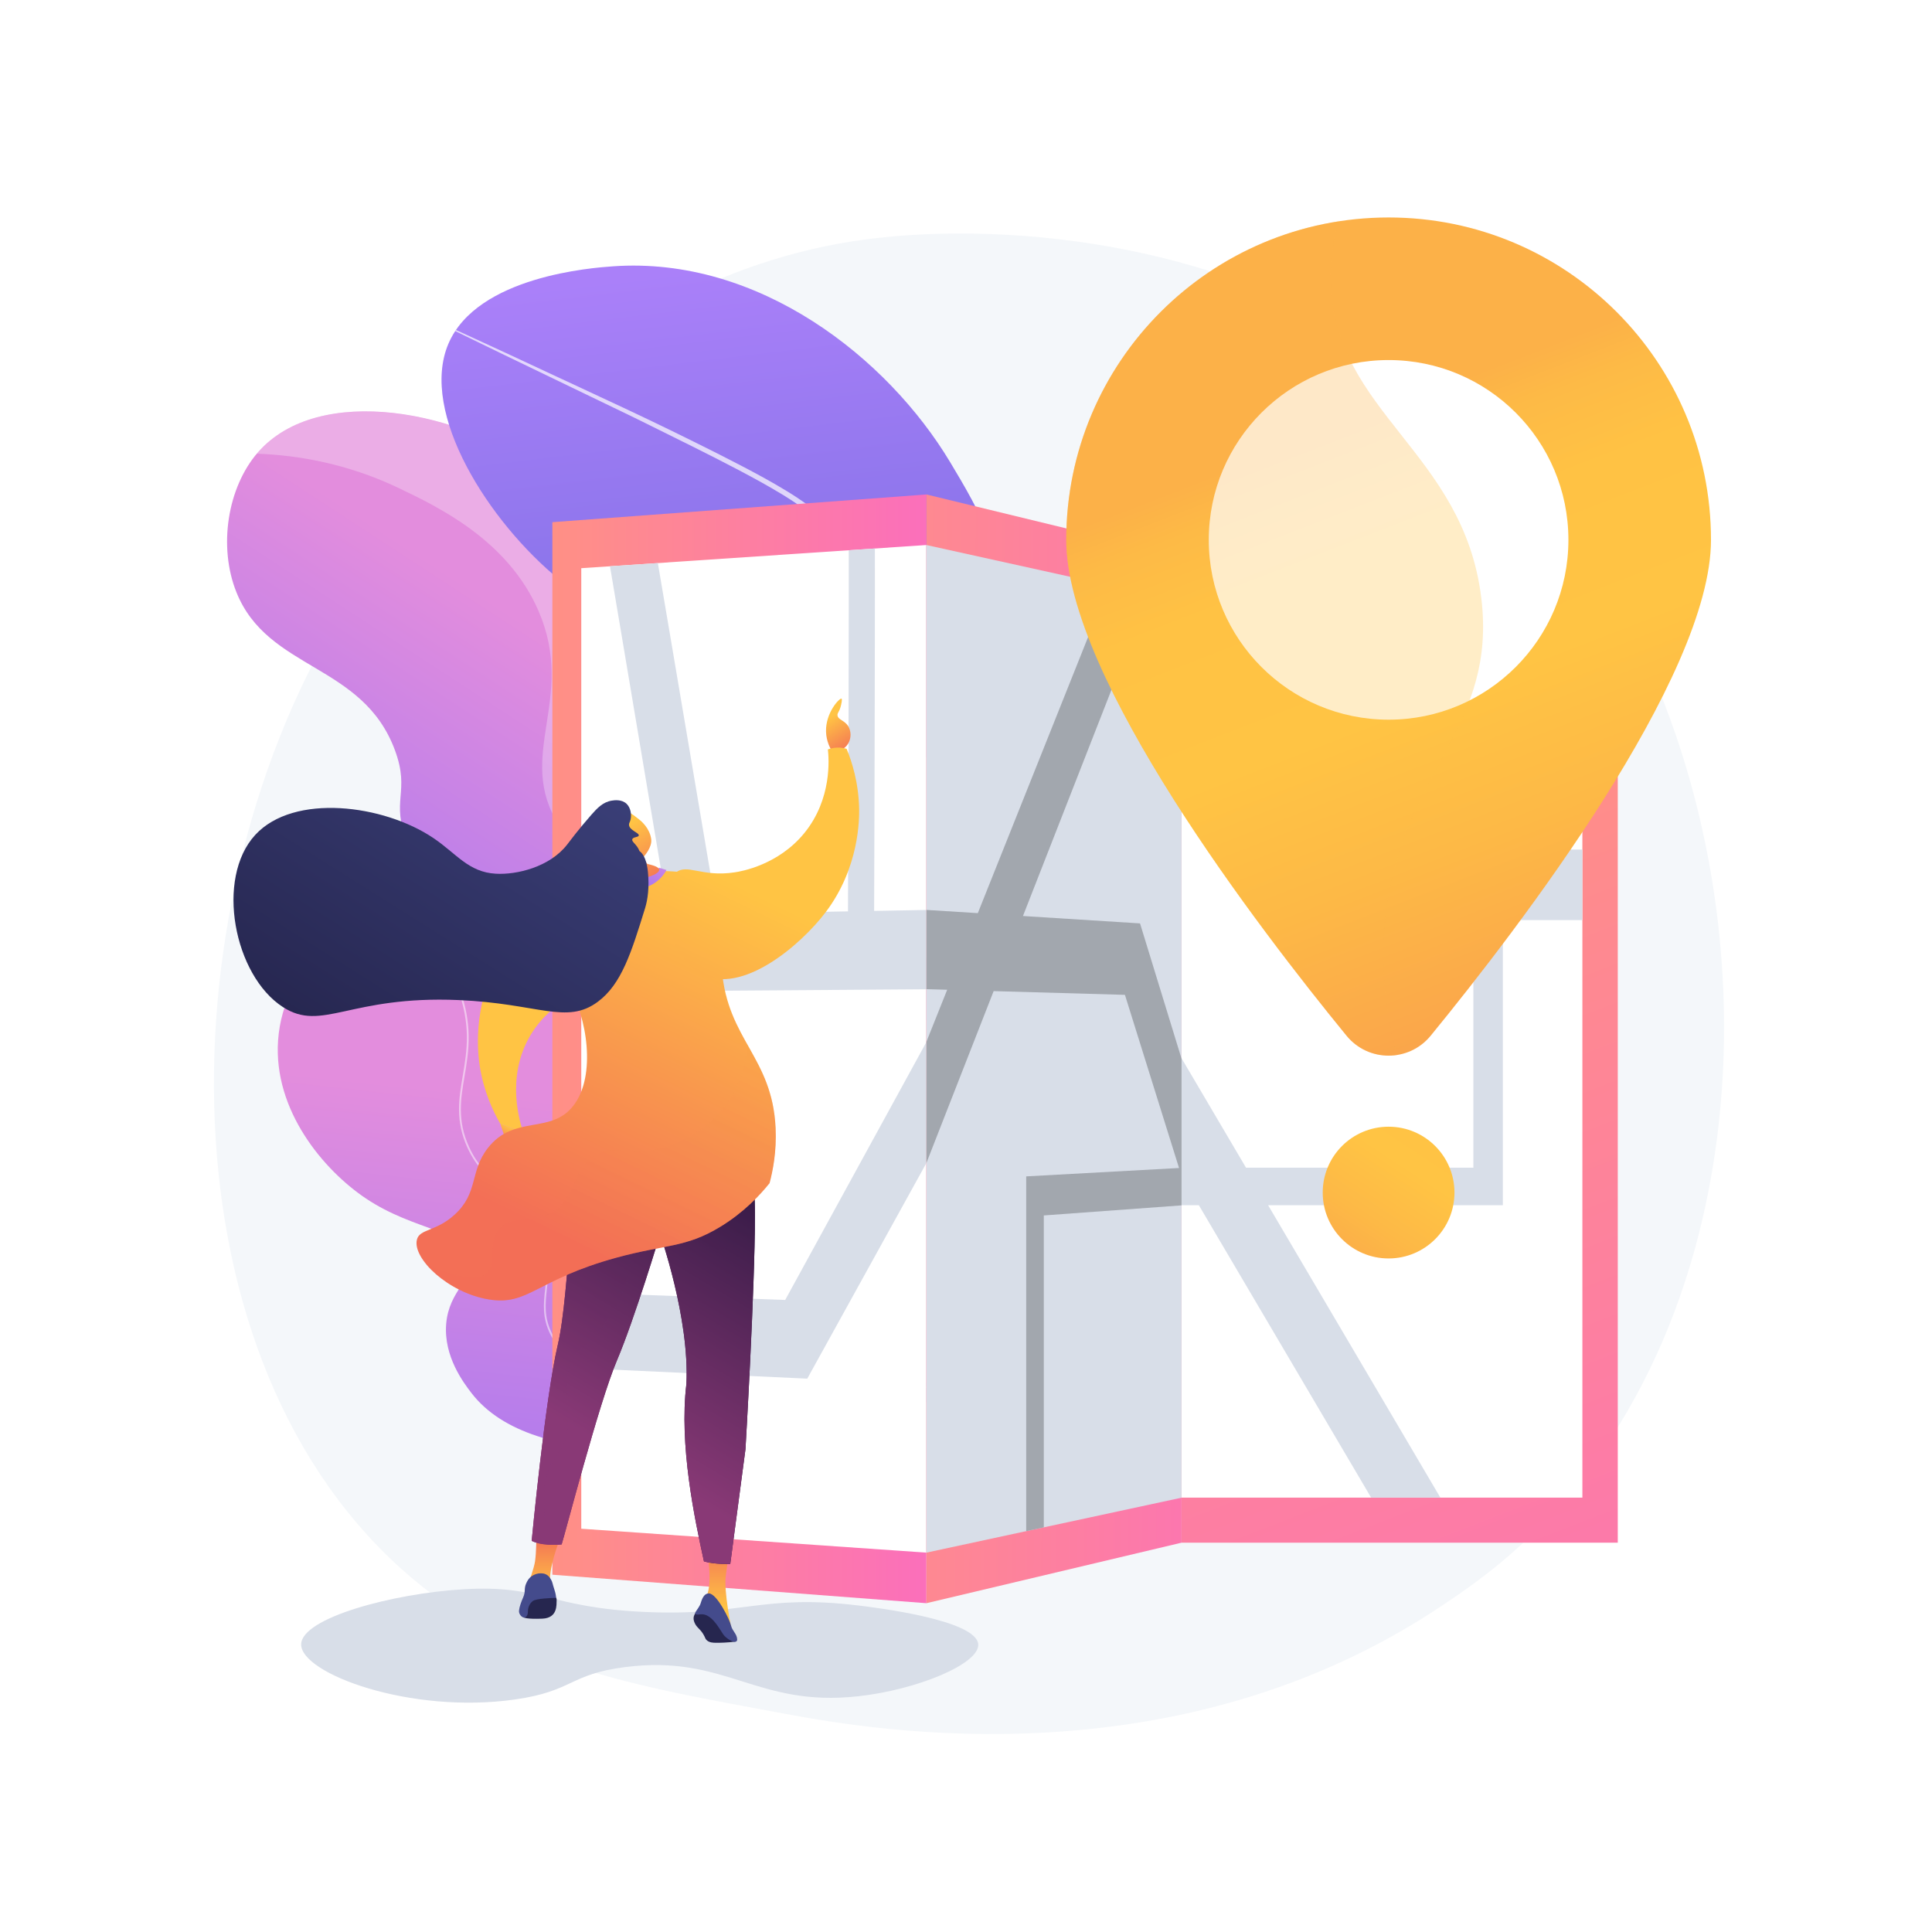 <?xml version="1.0" encoding="utf-8"?>
<!-- Generator: Adobe Illustrator 21.0.0, SVG Export Plug-In . SVG Version: 6.00 Build 0)  -->
<svg version="1.1" xmlns="http://www.w3.org/2000/svg" xmlns:xlink="http://www.w3.org/1999/xlink" x="0px" y="0px"
	 viewBox="0 0 3710 3710" style="enable-background:new 0 0 3710 3710;" xml:space="preserve">
<style type="text/css">
	.st0{fill:#FFFFFF;}
	.st1{fill:#F4F7FA;}
	.st2{fill:url(#SVGID_1_);}
	.st3{opacity:0.28;fill:#FFFFFF;}
	.st4{opacity:0.7;clip-path:url(#SVGID_4_);fill:#FFFFFF;}
	.st5{opacity:0.5;clip-path:url(#SVGID_7_);fill:#FFFFFF;}
	.st6{fill:url(#SVGID_8_);}
	.st7{clip-path:url(#SVGID_10_);fill:#D8DEE8;}
	.st8{fill:url(#SVGID_11_);}
	.st9{clip-path:url(#SVGID_13_);fill:#D8DEE8;}
	.st10{fill:url(#SVGID_14_);}
	.st11{clip-path:url(#SVGID_16_);fill:#A2A7AE;}
	.st12{fill:url(#SVGID_17_);}
	.st13{opacity:0.3;}
	.st14{fill:url(#SVGID_18_);}
	.st15{fill:url(#SVGID_19_);}
	.st16{fill:#D8DEE8;}
	.st17{fill:url(#SVGID_20_);}
	.st18{fill:url(#SVGID_21_);}
	.st19{fill:url(#SVGID_22_);}
	.st20{fill:#26264F;}
	.st21{fill:url(#SVGID_23_);}
	.st22{fill:url(#SVGID_24_);}
	.st23{fill:url(#SVGID_25_);}
	.st24{opacity:0.25;fill:url(#SVGID_26_);}
	.st25{fill:#444B8C;}
	.st26{fill:url(#SVGID_27_);}
	.st27{fill:url(#SVGID_28_);}
	.st28{fill:url(#SVGID_29_);}
	.st29{fill:url(#SVGID_30_);}
	.st30{fill:url(#SVGID_31_);}
	.st31{fill:url(#SVGID_32_);}
	.st32{fill:url(#SVGID_33_);}
	.st33{opacity:0.3;fill:url(#SVGID_34_);}
</style>
<g id="Background">
	<g>
		<g>
			<rect class="st0" width="3710" height="3710"/>
		</g>
	</g>
</g>
<g id="Illustration">
	<g>
		<path class="st1" d="M2961.8,2926.5c-75.5,77.8-143,123.5-194.7,158.1c-504.3,336.7-1080.8,239.7-1259,206.5
			c-287.6-53.5-530.3-91.3-738.9-279.7c-473.9-428.2-450.9-1321.3-88.7-1874.6c42.9-65.6,404.5-601.6,982.2-677.1
			c14.1-1.8,24.7-2.9,33.9-3.9c89.4-9.5,643.2-59.4,1094.8,318.9c64.6,54.2,168.7,151.8,265.1,300.8
			C3409.3,1620.4,3410.4,2464.1,2961.8,2926.5z"/>
		<g>
			<g>
				
					<linearGradient id="SVGID_1_" gradientUnits="userSpaceOnUse" x1="1884.235" y1="1642.028" x2="1197.803" y2="2419.311" gradientTransform="matrix(0.99 -0.145 0.145 0.99 -639.382 136.114)">
					<stop  offset="3.597120e-03" style="stop-color:#E38DDD"/>
					<stop  offset="1" style="stop-color:#9571F6"/>
				</linearGradient>
				<path class="st2" d="M2086.6,2637.8c-569,97.7-744,22-795.7-69c-30-52.9-33.1-136.8-118.8-242.8
					c-72.2-89.3-113.8-83.8-144.7-152.3c-53.7-118.8,48.7-185.6,7-300.6c-45.7-126-189.3-103.8-251.6-254.2
					c-34.1-82.3,5.9-96.2-24.4-178.2c-61.8-167.2-243.9-152.6-304.4-303.4c-35.2-87.8-17.1-201.3,40.9-268.2
					c116.2-134.1,394.5-82.7,551.9,41.7c20.3,16,172.9,140.1,187.7,323.9c8.9,110.9-38.9,162.6,0.5,230.1
					c55.5,95.2,181.3,45,236.5,129.6c74.8,114.7-102.7,288.8-17.1,417.8c33.1,49.9,68.1,36.5,101.2,93.9
					c54.4,94.3-9,184.7,3.5,263.2C1572.3,2453.7,1678.5,2556.7,2086.6,2637.8z"/>
				<path class="st3" d="M1034,1172.9c73.8,170.4-46.5,278.1,39.9,412.5c70.2,109.2,180.9,86.8,211.2,188.5
					c29,97.4-64.8,144.4-39.1,255.7c21.1,91.7,92.3,92.2,163.5,210.8c71.6,119.4,42.6,190.9,79.4,263.9
					c39.5,78.3,151.5,151.7,452.8,156c45.2-6.1,93.4-13.5,144.9-22.4c-408.1-81.1-514.3-184.1-527.7-268.4
					c-12.5-78.5,50.9-168.9-3.5-263.2c-33.1-57.4-68.1-43.9-101.2-93.9c-85.5-129,92-303.1,17.1-417.8
					c-55.2-84.6-181-34.3-236.5-129.6c-39.4-67.5,8.4-119.2-0.5-230.1c-14.8-183.8-167.4-307.9-187.7-323.9
					C889.3,786.5,611,735.1,494.7,869.2c-0.6,0.6-1.1,1.3-1.6,2c77.7,2.8,173,18.6,271.7,65.6C841.4,973.4,975.1,1037.2,1034,1172.9
					z"/>
			</g>
			<g>
				<g>
					<defs>
						<path id="SVGID_2_" d="M1903.6,2696.6c-192.5-49-247.1-108.3-255.6-158.1c-13.8-81.5,97.1-131.8,82.2-224.7
							c-17.1-107-178.5-129.2-173.5-199.6c5.4-76,195.4-70.6,234.6-180.1c35.6-99.2-101.5-157-100.5-301.2
							c1.3-172.1,197.5-212.5,232-408.4c23.6-133.8-44.6-247.5-98.1-336.8c-120.4-200.8-367.7-396.1-647.6-376.3
							c-38.2,2.7-261,18.5-316.2,149.1c-55.9,132.4,77.6,342.2,214.2,453.3c99,80.6,182,95,186.4,158.4
							c5.9,85.5-141,116.8-154.9,241.3c-7.4,65.9,26.4,122.1,59.6,177.5c75.3,125.5,148.8,120.8,159.6,190.3
							c14.7,95.1-118.1,134-147.6,276.3c-21,101.4,24,189.8,49.4,239.6C1326.6,2591.4,1593.1,2702.6,1903.6,2696.6z"/>
					</defs>
					<linearGradient id="SVGID_3_" gradientUnits="userSpaceOnUse" x1="1336.054" y1="517.234" x2="1498.587" y2="1866.751">
						<stop  offset="0" style="stop-color:#AA80F9"/>
						<stop  offset="0.996" style="stop-color:#6165D7"/>
					</linearGradient>
					<use xlink:href="#SVGID_2_"  style="overflow:visible;fill:url(#SVGID_3_);"/>
					<clipPath id="SVGID_4_">
						<use xlink:href="#SVGID_2_"  style="overflow:visible;"/>
					</clipPath>
					<path class="st4" d="M790.1,594.2c121.1,55.5,242,111.6,362.7,168.1c60.4,28,120.6,56.6,180.3,86.3
						c29.9,14.8,59.7,29.7,89.3,45.2c29.6,15.4,59,31.3,87.6,48.7c14.3,8.7,28.4,17.9,41.9,28c6.8,5,13.3,10.5,19.7,16.1
						c6.3,5.8,12.3,11.9,17.8,18.6c5.4,6.7,10.3,14.1,14.1,22c3.9,7.9,6.6,16.3,8.5,24.7c3.5,17,4,34.6,0.7,51.7
						c-3.1,17.1-9.5,33.3-17.6,48.3c-8.1,15-18,28.9-28.3,42.1c-20.8,26.5-44,50.6-66.2,75.3c-22.2,24.7-43.7,49.9-61.5,77.6
						c-8.7,13.9-16.7,28.2-23,43.3c-6.1,15.1-10.9,30.7-13.7,46.8c-5.1,32-3.1,65.5,6.8,96.4c5,15.4,12.2,30.1,20.7,44.1
						c8.5,14,18.5,27.1,28.8,40.1c10.3,13,21,25.9,30.7,39.7c5,6.8,9.5,14,13.9,21.2c4.2,7.4,8.3,14.9,11.6,22.8
						c6.9,15.7,11.3,32.4,13.3,49.3c2,17,1.9,34.1-0.1,51c-2,16.9-6.1,33.6-12.5,49.4c-6.4,15.8-14.6,30.8-24,44.8
						c-18.6,28.2-41.7,52.6-57.8,81c-8.1,14.1-14,29.4-16.6,45.3c-2.5,15.9-2.1,32.3,1.1,48.2c3.1,15.9,8.9,31.2,16.9,45.4
						c8.1,14.1,18.1,27.2,29.1,39.5c21.9,24.7,47.4,46.5,68.1,73.4c10.3,13.3,19.2,28.1,25.3,44.1c5.9,16,8.8,33.1,8.8,50.1
						c-0.1,17-3,34.1-9.2,50.1c-6.2,15.9-15.4,30.3-24.4,44.2c-8.9,13.9-17.8,28-20.2,43.9c-3,15.8,0.7,32.2,8.1,46.5
						c7.6,14.3,18.3,27,30.4,38.1c12.1,11.2,25.4,21.1,39.2,30.2c27.8,18,57.4,33.2,87.8,46.8c30.3,13.6,61.3,25.7,92.7,37
						c31.3,11.2,63,21.6,94.8,31.3c63.7,19.4,128.1,36.4,192.8,52.3l-0.1,0.4c-64.8-15.3-129.4-31.7-193.4-50.6
						c-32-9.4-63.7-19.5-95.2-30.5c-31.5-11-62.7-22.8-93.2-36.2c-30.6-13.4-60.5-28.4-88.8-46.3c-14.1-9.1-27.7-19-40.1-30.4
						c-12.5-11.3-23.7-24.3-31.9-39.4c-7.9-15.1-12.1-32.9-8.9-50.1c1.2-8.6,4.5-16.8,8.1-24.4c3.7-7.7,8.3-14.8,12.7-21.9
						c9-14,17.8-28,23.6-43.2c5.8-15.2,8.5-31.4,8.5-47.7c-0.1-16.3-3-32.5-8.6-47.7c-5.8-15.2-14.3-29.2-24.4-42.1
						c-20.2-25.9-45.7-47.6-68.2-72.6c-11.3-12.4-21.7-25.9-30.3-40.7c-8.4-14.8-14.7-31-18-47.7c-3.4-16.7-3.9-34.1-1.4-51.1
						c2.7-17,9-33.4,17.4-48.1c8.3-14.9,18.4-28.4,28.5-41.7c10.1-13.3,20.3-26.4,29.3-40.1c9.1-13.7,17-28.1,23-43.2
						c6-15.1,9.9-31,11.8-47.2c3.7-32.3,0.6-65.8-12.6-95.5c-12.8-30-34.4-55.4-55.1-81.5c-10.4-13.1-20.6-26.5-29.5-41
						c-8.8-14.5-16.4-29.9-21.7-46.1c-10.5-32.5-12.6-67.4-7.3-101.1c2.9-16.8,7.9-33.2,14.3-48.9c6.5-15.7,14.8-30.6,23.7-44.9
						c18.2-28.5,40.1-54.1,62.4-79c22.3-24.9,45.3-48.9,65.6-74.9c10.1-13,19.6-26.4,27.3-40.7c7.7-14.3,13.6-29.5,16.5-45.2
						c2.9-15.7,2.4-31.9-0.7-47.5c-3.2-15.6-10.3-30-20.3-42.4c-5.1-6.2-10.7-12-16.6-17.5c-6.1-5.4-12.3-10.7-18.9-15.6
						c-13.1-9.9-26.9-19-41-27.7c-28.2-17.3-57.4-33.2-86.8-48.7c-29.4-15.5-59.1-30.5-88.9-45.4l-89.5-44.4
						c-29.8-14.9-59.9-29-89.9-43.6c-120.1-57.7-240-115.7-359.7-174.4L790.1,594.2z"/>
				</g>
			</g>
			<g>
				<g>
					<defs>
						<path id="SVGID_5_" d="M1793.5,2645c-46.5,24.2-122.2,59.8-220.2,87.8c-201.8,57.6-548.9,97.8-668.2-58.1
							c-14.7-19.2-53.4-69.8-48.3-132.4c5.3-65,53.4-85.1,46.2-125.8c-9.8-55.6-105.4-51.4-200.5-115.2
							c-80.8-54.2-177.9-168.8-168.5-303.5c10.3-147.8,142.6-231.8,157-240.6c97.8-60,248.4-81.7,342.6-5.9
							c83.4,67,91.2,185.1,96.3,263.1c11.7,176.4-62.1,255.7-9,317.5c48.4,56.2,130.5,14.7,189.3,89.8c25.1,32.1,18,49.6,57.2,112.4
							c29.7,47.5,61.8,82.2,75,94.5C1544.6,2723.5,1773.2,2651.6,1793.5,2645z"/>
					</defs>
					<linearGradient id="SVGID_6_" gradientUnits="userSpaceOnUse" x1="1185.312" y1="2122.678" x2="1064.819" y2="3226.405">
						<stop  offset="3.597120e-03" style="stop-color:#E38DDD"/>
						<stop  offset="1" style="stop-color:#9571F6"/>
					</linearGradient>
					<use xlink:href="#SVGID_5_"  style="overflow:visible;fill:url(#SVGID_6_);"/>
					<clipPath id="SVGID_7_">
						<use xlink:href="#SVGID_5_"  style="overflow:visible;"/>
					</clipPath>
					<path class="st5" d="M1667,2703.5c-96,0-191.3-6.3-284.8-18.8c-282.7-37.8-314.6-101.1-325.1-121.9
						c-16.3-32.3-13.4-59.5-10.2-88.3c3.5-32.4,7.2-65.8-14-112.3c-19.4-42.4-44.6-62-69-81.1c-23.8-18.6-48.4-37.7-66.5-77.7
						c-23.3-51.5-16.3-93.2-8.8-137.5c4.1-24.2,8.3-49.3,7.9-77.4c-1.8-110.9-78.3-224.5-227.4-337.6l2.1-2.8
						C821.2,1762,898.2,1876.5,900,1988.6c0.5,28.4-3.8,53.6-7.9,78c-7.4,43.7-14.4,84.9,8.5,135.4c17.7,39.1,40.9,57.2,65.4,76.3
						c24.7,19.3,50.3,39.2,70,82.4c21.6,47.3,17.8,82.8,14.3,114.1c-3.1,28.3-6,54.9,9.9,86.3c10.3,20.4,41.6,82.4,322.4,120
						c138.9,18.6,282,23.4,425.2,14.3l0.2,3.5C1761,2702,1713.9,2703.5,1667,2703.5z"/>
				</g>
			</g>
		</g>
		<g>
			<g>
				<linearGradient id="SVGID_8_" gradientUnits="userSpaceOnUse" x1="1060.678" y1="2014.011" x2="1778.964" y2="2014.011">
					<stop  offset="0" style="stop-color:#FF9085"/>
					<stop  offset="1" style="stop-color:#FB6FBB"/>
				</linearGradient>
				<polygon class="st6" points="1779,3078.6 1060.7,3023.9 1060.7,1002.7 1779,949.5 				"/>
				<g>
					<defs>
						<polygon id="SVGID_9_" points="1116.2,2935.6 1116.2,1091.1 1779,1046.6 1779,2981.5 						"/>
					</defs>
					<use xlink:href="#SVGID_9_"  style="overflow:visible;fill:#FFFFFF;"/>
					<clipPath id="SVGID_10_">
						<use xlink:href="#SVGID_9_"  style="overflow:visible;"/>
					</clipPath>
					<path class="st7" d="M3745.4,1525.6l-712.7,20.9c-2.4-391.4-4.3-950.5-0.5-1002.4c-0.2,2.6-1.5,16.6-8.4,32.4l-94.4-81.7
						c-10.1,23.5-10.4,43.2-11.3,95.8c-0.5,29.8-0.8,72.7-1,127.3c-0.3,91.4-0.2,217.6,0.3,375c0.9,267.8,2.6,537.2,2.7,539.9
						l0.5,81.4l244.5-4.6v586.3l-461.1-8.8l-275.5-551.3l-378.5,6.7l508.3-920l-80.4-98.2l-558.8,1020.6l-240.5,4.3
						c0.3-92.6,0.9-257.1,1.2-421c0.3-144.7,0.4-260.6,0.2-344.4c-0.3-167.1-0.9-169-4.4-179.6l-44.9,39.6
						c-1.8-5.6-2.2-10.3-2.2-11.2c2.4,34.8,1.3,542.2-0.1,917.5l-251.1,4.5c-45.6-269.8-152.2-900.1-155.8-917.5l-83.6,53.1l-0.2-1
						c4.6,24.4,98.8,584.8,161.7,959.8l9.1,54l526.2-3.7l-326.9,597l-641.5-22.9v142.3l683.9,31.7l413.9-749.1l412.1-2.9
						l192.8,389.3l-509.4-9.7v1105.8l53.4,5.1v-1027l498.9,12.3l503.1,1015.8l92.6-92.2l-459.9-920.3l479.4,11.9v-677.8l518.3-9.7
						V1525.6z"/>
				</g>
			</g>
			<g>
				<linearGradient id="SVGID_11_" gradientUnits="userSpaceOnUse" x1="2497.374" y1="1525.066" x2="3329.69" y2="3668.906">
					<stop  offset="0" style="stop-color:#FF9085"/>
					<stop  offset="1" style="stop-color:#FB6FBB"/>
				</linearGradient>
				<polygon class="st8" points="2268.9,2962.4 3106.6,2962.4 3106.6,1068.4 2268.9,1068.4 				"/>
				<g>
					<defs>
						
							<rect id="SVGID_12_" x="1792.6" y="1629.9" transform="matrix(-1.836970e-16 1 -1 -1.836970e-16 4668.54 -639.027)" width="1722.3" height="769.8"/>
					</defs>
					<use xlink:href="#SVGID_12_"  style="overflow:visible;fill:#FFFFFF;"/>
					<clipPath id="SVGID_13_">
						<use xlink:href="#SVGID_12_"  style="overflow:visible;"/>
					</clipPath>
					<path class="st9" d="M3343.3,1631.4h-636.8c-2.2-320.2-4.1-777.7-0.4-819.8c-0.2,2.1-1.4,13.5-7.8,25.9l-88.9-74.4
						c-9.6,18.6-9.9,34.8-10.7,78c-0.4,24.5-0.7,59.8-0.9,104.8c-0.3,75.3-0.2,179.3,0.3,309c0.8,220.7,2.5,442.7,2.5,444.9
						l0.5,67.1h228.2v475.4h-436.6l-273.8-464.8h-393.2l523.5-768.6l-80.4-88.7l-583.9,857.3h-265.5c0.4-83,1-230.5,1.4-377.3
						c0.3-129.7,0.4-233.6,0.2-308.7c-0.4-149.8-1.1-151.6-4.9-161.3l-50.6,32.2c-2-5.2-2.5-9.5-2.5-10.3
						c2.7,31.4,1.5,487.9-0.1,825.4H973.6C920,1528.7,793.1,941.2,788.8,924.8l-101,42.8l-0.2-1c5.5,23.1,119.1,548.7,194.1,896.4
						l10.7,49.8h600.2l-367.5,539.7h-774v135.4h822.6l459.8-675.1h432.2l194,329.4h-523.9v965.2h56.6v-893.1h509.7l480.9,816.2
						l85.1-81.2l-433-735h450.8v-547.4h457.3V1631.4z"/>
				</g>
			</g>
			<g>
				<linearGradient id="SVGID_14_" gradientUnits="userSpaceOnUse" x1="1578.202" y1="2012.795" x2="2487.705" y2="2018.307">
					<stop  offset="0" style="stop-color:#FF9085"/>
					<stop  offset="1" style="stop-color:#FB6FBB"/>
				</linearGradient>
				<polygon class="st10" points="2268.9,2962.4 1779,3078.6 1779,949.5 2268.9,1068.4 				"/>
				<g>
					<defs>
						<polygon id="SVGID_15_" points="1779,2981.5 1779,1046.6 2268.9,1154.8 2268.9,2876 						"/>
					</defs>
					<use xlink:href="#SVGID_15_"  style="overflow:visible;fill:#D8DEE8;"/>
					<clipPath id="SVGID_16_">
						<use xlink:href="#SVGID_15_"  style="overflow:visible;"/>
					</clipPath>
					<path class="st11" d="M2758.5,1681.2l-274.4-27.4c-1-302.7-1.9-735.4-0.2-774.7c-0.1,2-0.7,12.5-3.6,23.3l-41.9-83.8
						c-4.6,16.3-4.7,31.8-5.1,73.1c-0.2,23.4-0.4,57.2-0.4,100.3c-0.1,72.1-0.1,171.7,0.1,296c0.4,211.5,1.2,424.1,1.2,426.3
						l0.2,64.2l105.9,7v442.4l-208.1,11.4l-143-466.1l-224.8-14.2l294.1-751.7l-42.5-100.8l-338.3,847l-173.5-10.9
						c0.3-94.8,0.7-263.2,0.9-430.9c0.2-148.1,0.3-266.7,0.1-352.5c-0.3-171.2-0.7-173.3-3.3-185.2l-34.7,27.5
						c-1.4-6.3-1.7-11.4-1.8-12.3c1.8,36.7,1,562.3-0.1,951l-209.2-13.2c-40.9-304.9-140.6-1046.4-144-1067.7l-82.4,31.1l-0.2-1.3
						c4.6,30.3,97,705.3,156.1,1138.2l8.4,61.1l424.9,12.2l-250.8,627.9l-634.5,68.5v181.1L1603,2683l305.1-779.8l252.1,7.2
						l103.9,332.5l-293.5,16.1v1037.5l33.8-10.1V2334l281.7-20.6l233.3,746.9l38.4-86l-204.3-665.9l212.2-15.5v-505.9l192.7,12.7
						V1681.2z"/>
				</g>
			</g>
		</g>
		<g>
			<g>
				<linearGradient id="SVGID_17_" gradientUnits="userSpaceOnUse" x1="2586.625" y1="811.914" x2="3210.105" y2="2417.845">
					<stop  offset="0" style="stop-color:#FCB148"/>
					<stop  offset="5.207239e-02" style="stop-color:#FDBA46"/>
					<stop  offset="0.142" style="stop-color:#FFC244"/>
					<stop  offset="0.318" style="stop-color:#FFC444"/>
					<stop  offset="0.485" style="stop-color:#FDB946"/>
					<stop  offset="0.775" style="stop-color:#F99C4D"/>
					<stop  offset="0.866" style="stop-color:#F8924F"/>
					<stop  offset="1" style="stop-color:#F8924F"/>
				</linearGradient>
				<path class="st12" d="M3285.6,1036.7c0,264.6-370.6,747.3-538.3,952.2c-41.7,51-119.8,51-161.5,0
					c-167.7-204.9-538.3-687.7-538.3-952.2c0-341.9,277.2-619.1,619.1-619.1S3285.6,694.8,3285.6,1036.7z"/>
				<circle class="st0" cx="2666.5" cy="1036.7" r="345.3"/>
				<g class="st13">
					<linearGradient id="SVGID_18_" gradientUnits="userSpaceOnUse" x1="2363.379" y1="898.585" x2="2986.86" y2="2504.519">
						<stop  offset="0" style="stop-color:#FCB148"/>
						<stop  offset="5.207239e-02" style="stop-color:#FDBA46"/>
						<stop  offset="0.142" style="stop-color:#FFC244"/>
						<stop  offset="0.318" style="stop-color:#FFC444"/>
						<stop  offset="0.485" style="stop-color:#FDB946"/>
						<stop  offset="0.775" style="stop-color:#F99C4D"/>
						<stop  offset="0.866" style="stop-color:#F8924F"/>
						<stop  offset="1" style="stop-color:#F8924F"/>
					</linearGradient>
					<path class="st14" d="M2663.8,1734.7c39.3-258.7,210.1-341.5,180.8-585.7c-33.8-281.7-283.2-356.7-289.2-607.4
						c-1-40.4,4.5-79.3,14.9-116.5c-296.2,46.3-522.8,302.5-522.8,611.6c0,264.6,370.6,747.3,538.3,952.2c24.6,30,61.7,42.3,96.6,37
						C2652.3,1912.6,2651.4,1815.9,2663.8,1734.7z"/>
				</g>
			</g>
			<linearGradient id="SVGID_19_" gradientUnits="userSpaceOnUse" x1="2828.765" y1="2043.797" x2="2423.831" y2="2658.43">
				<stop  offset="0" style="stop-color:#FCB148"/>
				<stop  offset="5.207239e-02" style="stop-color:#FDBA46"/>
				<stop  offset="0.142" style="stop-color:#FFC244"/>
				<stop  offset="0.318" style="stop-color:#FFC444"/>
				<stop  offset="0.485" style="stop-color:#FDB946"/>
				<stop  offset="0.775" style="stop-color:#F99C4D"/>
				<stop  offset="0.866" style="stop-color:#F8924F"/>
				<stop  offset="1" style="stop-color:#F8924F"/>
			</linearGradient>
			<circle class="st15" cx="2666.5" cy="2290.1" r="126.5"/>
		</g>
		<g>
			<path class="st16" d="M1648.3,3083c-184.6-22.4-222.7,21-410.6,12.4c-184.8-8.4-197.4-52.6-348.4-43.5
				c-135.7,8.1-310.4,55-311,105.8c-0.7,55.9,209.3,134.5,410.6,105.8c112-16,104.2-48.5,211.5-62.2c194.3-24.9,251.4,77.8,447.9,56
				c113.7-12.6,232.3-62.2,230.2-99.5C1875.7,3110.6,1681.2,3087,1648.3,3083z"/>
			<g>
				<g>
					
						<linearGradient id="SVGID_20_" gradientUnits="userSpaceOnUse" x1="2953.762" y1="1375.276" x2="2912.029" y2="1442.786" gradientTransform="matrix(-1 0 0 1 4550.28 0)">
						<stop  offset="0" style="stop-color:#FFC444"/>
						<stop  offset="0.996" style="stop-color:#F36F56"/>
					</linearGradient>
					<path class="st17" d="M1598.7,1444.2c-4.2-6.6-12-20.5-12.5-39.3c-1-36.5,26.1-64.9,29.7-63.3c2,0.9-0.5,11.6-1.9,16.3
						c-2.9,9.9-6,10.8-5.8,15.3c0.5,9.3,14,9.7,21.1,22.1c5.1,8.9,5.5,21.6,0,31.6C1620.2,1443.6,1599.6,1444.2,1598.7,1444.2z"/>
					
						<linearGradient id="SVGID_21_" gradientUnits="userSpaceOnUse" x1="3548.204" y1="2174.304" x2="3565.056" y2="2208.959" gradientTransform="matrix(-1 0 0 1 4550.28 0)">
						<stop  offset="0" style="stop-color:#FFC444"/>
						<stop  offset="0.996" style="stop-color:#F36F56"/>
					</linearGradient>
					<polygon class="st18" points="1021,2236.2 1031.4,2200.4 988,2168.2 960.9,2158.1 977,2208.2 					"/>
					
						<linearGradient id="SVGID_22_" gradientUnits="userSpaceOnUse" x1="2255.736" y1="3056.797" x2="2255.736" y2="2948.08" gradientTransform="matrix(-1 0 0 1 3300.717 0)">
						<stop  offset="0" style="stop-color:#FFC444"/>
						<stop  offset="0.996" style="stop-color:#F36F56"/>
					</linearGradient>
					<path class="st19" d="M1074.7,2956.6c0,0-23.7,59.7-17.5,86.2c-25.5-0.5-42-3.7-42-3.7s10.2-27.2,12.2-40.7
						c2.7-18.2,2.5-47.7,2.5-47.7L1074.7,2956.6z"/>
					<path class="st20" d="M1336.4,3096.3c-1.5,1.9-4.3,5.7-4.5,11c-0.1,2.8,0.5,5.2,1.3,7.4c4,10.6,10.4,12.1,17.3,23.4
						c4.2,6.9,3.4,9,7.2,12.1c5.1,4.1,11.2,4.3,16.5,4.4c9,0.1,21.9-0.2,38.1-2.2c-8.5-11-17.6-22.1-27.2-33.4
						c-4.2-4.9-8.4-9.8-12.7-14.5l-25-8.5C1343.8,3096.1,1340.1,3096.2,1336.4,3096.3z"/>
					
						<linearGradient id="SVGID_23_" gradientUnits="userSpaceOnUse" x1="1924.365" y1="3087.78" x2="1924.365" y2="2956.759" gradientTransform="matrix(-1 0 0 1 3300.717 0)">
						<stop  offset="0" style="stop-color:#FFC444"/>
						<stop  offset="0.996" style="stop-color:#F36F56"/>
					</linearGradient>
					<path class="st21" d="M1357.2,2974.7c0,0,14.3,74.7-3.9,95.6c-15.5,20.9,7.5,6,7.5,6l27.5,24l16.5,28.5
						c0,0-15.2-73.1-11.1-102.1c4-29,6.1-48.6,6.1-48.6L1357.2,2974.7z"/>
					
						<linearGradient id="SVGID_24_" gradientUnits="userSpaceOnUse" x1="1851.067" y1="2573.106" x2="2279.722" y2="2573.106" gradientTransform="matrix(-1 0 0 1 3300.717 0)">
						<stop  offset="0" style="stop-color:#311944"/>
						<stop  offset="1" style="stop-color:#893976"/>
					</linearGradient>
					<path class="st22" d="M1411.2,2157.5c0,0,38.5,34.4,38.5,176.1c0,141.7-18.2,449.4-18.2,449.4l-29.2,220.3c0,0-30.2,1.1-50.5-5
						c-18.2-83-47.9-223.4-33.7-340.8c6.1-127.5-50.6-287.5-50.6-287.5s-48.6,161.9-83,242.9c-34.4,81-99.9,334.6-106,352.9
						c-40.3,3.6-57.5-7-57.5-7s25.8-273,50.1-376.2c24.3-103.2,22.3-352.2,62.8-423.1C1225,2123.1,1411.2,2157.5,1411.2,2157.5z"/>
					
						<linearGradient id="SVGID_25_" gradientUnits="userSpaceOnUse" x1="1837.444" y1="2253.566" x2="2146.267" y2="2772.27" gradientTransform="matrix(-1 0 0 1 3300.717 0)">
						<stop  offset="0" style="stop-color:#311944"/>
						<stop  offset="1" style="stop-color:#893976"/>
					</linearGradient>
					<path class="st23" d="M1411.2,2157.5c0,0,38.5,34.4,38.5,176.1c0,141.7-18.2,449.4-18.2,449.4l-29.2,220.3c0,0-30.2,1.1-50.5-5
						c-18.2-83-47.9-223.4-33.7-340.8c6.1-127.5-50.6-287.5-50.6-287.5s-48.6,161.9-83,242.9c-34.4,81-99.9,334.6-106,352.9
						c-40.3,3.6-57.5-7-57.5-7s25.8-273,50.1-376.2c24.3-103.2,22.3-352.2,62.8-423.1C1225,2123.1,1411.2,2157.5,1411.2,2157.5z"/>
					
						<linearGradient id="SVGID_26_" gradientUnits="userSpaceOnUse" x1="1959.018" y1="2181.184" x2="2267.841" y2="2699.887" gradientTransform="matrix(-1 0 0 1 3300.717 0)">
						<stop  offset="0" style="stop-color:#311944"/>
						<stop  offset="1" style="stop-color:#893976"/>
					</linearGradient>
					<path class="st24" d="M1211.4,2417.2c-12,78-36,119.9-95.9,173.9c-48,36-12,113.9-30,173.9c-6,18-24,36-30,54
						c-22.3,44.6-1.5,99.2-11.6,146.5c-15.7-2.2-22.9-6.6-22.9-6.6s25.8-273,50.1-376.2c24.3-103.2,22.3-352.2,62.8-423.1
						c91.1-36.4,277.3-2,277.3-2s38.5,34.4,38.5,176.1c0,11.5-0.1,24.1-0.3,37.5c-39.9,35.3-121.6,43.2-172,4
						c-3-2.3-6.3-3.7-9.6-4.4c-0.2-0.4-0.3-0.8-0.3-0.8s-0.1,0.3-0.2,0.7C1244.3,2366.6,1216.6,2396.4,1211.4,2417.2z"/>
					<g>
						<path class="st20" d="M1063.5,3065.5c0,0,5.9,0,5.4,7.6c-0.5,7.6,2.7,33.9-27.4,35.2c-30.1,1.2-34.7-2.1-35.7-2.1
							c-1,0,7.9-25.1,7.9-25.1l9.6-12.3l25.9-2.7L1063.5,3065.5z"/>
						<path class="st25" d="M996.8,3091.9c0.6-6.3,4.2-16.3,7.8-24.4c5.3-11.9,1-16.4,6-27.3c1.8-3.8,3.5-7.3,7.2-10.9
							c0.9-0.8,9.2-8.5,21.2-8.1c2.4,0.1,6,0.2,10,2.3c4.7,2.5,7,6.2,9,9.5c3.1,5.2,2.4,6.7,7.2,21.5c0.4,1.2,1.2,3.8,1.9,7.3
							c0.5,2.7,0.7,5,0.8,6.6c-7.9,0-38.2,1.2-44.6,5.9c-6.4,4.7-9.6,12.6-9.6,20.5c0,7.9-3.9,11.6-7.9,11.3
							C1002.3,3105.9,995.3,3099.4,996.8,3091.9z"/>
					</g>
					<path class="st25" d="M1361.1,3059.8c-6.8,0.1-11.7,5.5-15.5,18.5c-3.7,13-21.7,24.5-0.8,21.7c21-2.7,36.2,27,43.7,38
						c7.5,11,27.6,20.8,27.1,10c-0.5-10.7-9.4-15.8-11.9-26.8C1401.3,3110.3,1376.5,3059.6,1361.1,3059.8z"/>
					
						<linearGradient id="SVGID_27_" gradientUnits="userSpaceOnUse" x1="-1077.115" y1="-3012.387" x2="-750.054" y2="-2339.839" gradientTransform="matrix(0.991 -0.137 -0.137 -0.991 1758.959 -1269.082)">
						<stop  offset="0" style="stop-color:#FFC444"/>
						<stop  offset="0.996" style="stop-color:#F36F56"/>
					</linearGradient>
					<path class="st26" d="M1005.1,2174.6c-5-13.8-36.1-104.8,14.2-187.8c41.1-67.9,112.3-90.1,122.4-93.1
						c61.8-18.2,92.7,5.2,112.2-16.4c33.1-36.6-4.4-161.3-76.9-186.2c-81.7-28.1-179.7,80.1-219.4,151.2
						c-52.1,93.3-39.3,186-36.3,205.1c7.8,49.6,26,87.5,39.5,110.7C975.6,2163.6,990.4,2169.1,1005.1,2174.6z"/>
					
						<linearGradient id="SVGID_28_" gradientUnits="userSpaceOnUse" x1="3143.716" y1="1696.406" x2="3474.956" y2="2377.549" gradientTransform="matrix(-1 0 0 1 4550.28 0)">
						<stop  offset="0" style="stop-color:#FFC444"/>
						<stop  offset="0.996" style="stop-color:#F36F56"/>
					</linearGradient>
					<path class="st27" d="M1218.4,1673.6c72.9-2.9,129.1-1.8,160.9,30c33.5,33.5-0.4,71.4,6.9,159.1
						c11.2,134.3,96.7,167.1,103.2,303.3c2.2,45.9-5.6,83.4-11.6,106c-18.8,23.4-49.5,56.4-94.9,84c-66,40.2-104.3,33.2-199.1,59.1
						c-155,42.4-168.8,93-245.7,80.1c-77.7-13-145.9-78.4-137.6-114.3c4.9-21.5,36.3-15.4,72.3-48.2c46.5-42.3,28.6-82.6,63.9-128
						c50.8-65.2,121.5-25.4,164.7-81.9c43.8-57.2,26.4-169.9-10.5-231.4c-24.1-40.1-34.4-87.2-54.9-129.2c-1.7-3.5-3.7-9.2-2.8-16.4
						c3.3-27.4,49-42.3,83.6-53.2C1169.6,1675.8,1212.4,1673.8,1218.4,1673.6z"/>
					
						<linearGradient id="SVGID_29_" gradientUnits="userSpaceOnUse" x1="2038.414" y1="1611.181" x2="2101.715" y2="1711.794" gradientTransform="matrix(-1 0 0 1 3300.717 0)">
						<stop  offset="3.597120e-03" style="stop-color:#E38DDD"/>
						<stop  offset="1" style="stop-color:#9571F6"/>
					</linearGradient>
					<path class="st28" d="M1279.8,1670.6l-14.4-4.4c0,0-3.8,19.5-50,21.9c-25.7,0-42.3-14.4-42.3-14.4l-9.8,7.2
						c0,0,21.6,26.9,55.8,26.2C1263.4,1706.2,1279.8,1670.6,1279.8,1670.6z"/>
					<g>
						
							<linearGradient id="SVGID_30_" gradientUnits="userSpaceOnUse" x1="2114.835" y1="1595.745" x2="2045.266" y2="1708.282" gradientTransform="matrix(-1 0 0 1 3300.717 0)">
							<stop  offset="0" style="stop-color:#FFC444"/>
							<stop  offset="0.996" style="stop-color:#F36F56"/>
						</linearGradient>
						<path class="st29" d="M1250.5,1611.4c-2.8-21.4-19.7-35.1-23.4-38c-15.4-12.3-18.6-13.5-23.9-14.5l-7.2-1.1c0,0-0.4,0-0.8,0
							c-4.2,0.3-17,5.2-19.3,6.8c-7.4,5.2-1.9,42,20.4,87.7c0.9,3.9,1.8,7.7,2.6,11.6c-19.5,3.4-24.3,6.9-24.5,9.8
							c-0.3,6.1,21,13.9,40.8,14.4c24.8,0.6,51.2-10,50.7-18c-0.2-3.2-4.9-7.2-22.9-11.1c-2.8-4-5.6-7.9-8.4-11.9
							C1237.2,1643.9,1252.6,1627.1,1250.5,1611.4z"/>
						
							<linearGradient id="SVGID_31_" gradientUnits="userSpaceOnUse" x1="1531.767" y1="1339.591" x2="1464.445" y2="1448.495" gradientTransform="matrix(-0.972 -0.236 -0.236 0.972 3015.505 640.476)">
							<stop  offset="0" style="stop-color:#FFC444"/>
							<stop  offset="0.996" style="stop-color:#F36F56"/>
						</linearGradient>
						<path class="st30" d="M1219.8,1603.3c-5.6-3.4-9.9,3.9-7.3,10.2c2.7,6.3,11.6,10.3,17,6.5
							C1234.9,1616.2,1227.4,1607.8,1219.8,1603.3z"/>
						
							<linearGradient id="SVGID_32_" gradientUnits="userSpaceOnUse" x1="3319.093" y1="1115.071" x2="3902.128" y2="2041.765" gradientTransform="matrix(-1 0 0 1 4550.28 0)">
							<stop  offset="0" style="stop-color:#444B8C"/>
							<stop  offset="0.996" style="stop-color:#26264F"/>
						</linearGradient>
						<path class="st31" d="M490.2,1603.2c74.1-80.4,246.5-58.4,342.2,6.2c44.4,30,67.2,65.5,119.8,68.4
							c39.9,2.3,103.4-12.7,136.9-56c4.2-5.4,21.1-28.3,46.4-57.1c11.2-12.7,22.2-24.6,39.4-27.3c4.4-0.7,18.9-3,28.5,6.3
							c7.8,7.6,9.7,20.8,7.4,30.4c-1.4,5.7-3.2,6.3-2.9,10c0.7,10.5,19.8,15,18.7,20.3c-0.8,3.8-10.7,2.4-12.4,7.1
							c-1.9,5.2,9,9.7,13.7,22.7c8.8,5.9,14.3,20.5,16.3,40.1c2.8,28.8-0.1,52.2-5.5,69.8c-26.3,84.8-45,145.5-90.5,179.4
							c-60.2,44.9-114.4,3.4-267.5-3.1c-209.7-9-261.9,62.1-337.3,13.5C449.2,1873.2,413.2,1686.7,490.2,1603.2z"/>
					</g>
					
						<linearGradient id="SVGID_33_" gradientUnits="userSpaceOnUse" x1="3106.852" y1="1712.286" x2="3432.637" y2="2382.21" gradientTransform="matrix(-1 0 0 1 4550.28 0)">
						<stop  offset="0" style="stop-color:#FFC444"/>
						<stop  offset="0.996" style="stop-color:#F36F56"/>
					</linearGradient>
					<path class="st32" d="M1589.8,1439.1c1.9,17.5,8.2,95.1-45.3,160.7c-50,61.2-120.8,73.5-134,75.4
						c-63.7,9.6-91.2-17.8-113.4,0.9c-37.8,31.7-17.7,160.4,50.7,195c77.1,39.1,188.9-54.8,238-119.8c64.4-85.3,64.3-178.9,64-198.2
						c-1-50.2-13.8-90.2-24-115.1c-4.2-1.3-10.6-2.7-18.4-2.4C1599.9,1435.9,1593.9,1437.6,1589.8,1439.1z"/>
					
						<linearGradient id="SVGID_34_" gradientUnits="userSpaceOnUse" x1="3095.879" y1="1719.67" x2="3427.119" y2="2400.811" gradientTransform="matrix(-1 0 0 1 4550.28 0)">
						<stop  offset="0" style="stop-color:#FFC444"/>
						<stop  offset="0.996" style="stop-color:#F36F56"/>
					</linearGradient>
					<path class="st33" d="M935.7,2443.8c18.6-19.1-1.9-57.7,25.7-86.3c25.6-26.6,54.5-5.1,95.6-28c52.8-29.4,38.2-83.1,88.6-112
						c36.3-20.8,53.3,1.6,109.6-9.3c56.3-10.9,124.8-49.7,158.6-119c14.4-29.5,19.7-58.7,20.4-84.9c25.3,45.2,51.6,88.5,55,161.6
						c2.2,45.9-5.6,83.4-11.6,106c-18.8,23.4-49.5,56.4-94.9,84c-66,40.2-104.3,33.2-199.1,59.1c-155,42.4-168.8,93-245.7,80.1
						c-49.7-8.3-95.3-38-119.7-67.8C890,2459.3,922.2,2457.7,935.7,2443.8z"/>
				</g>
			</g>
		</g>
	</g>
</g>
</svg>
